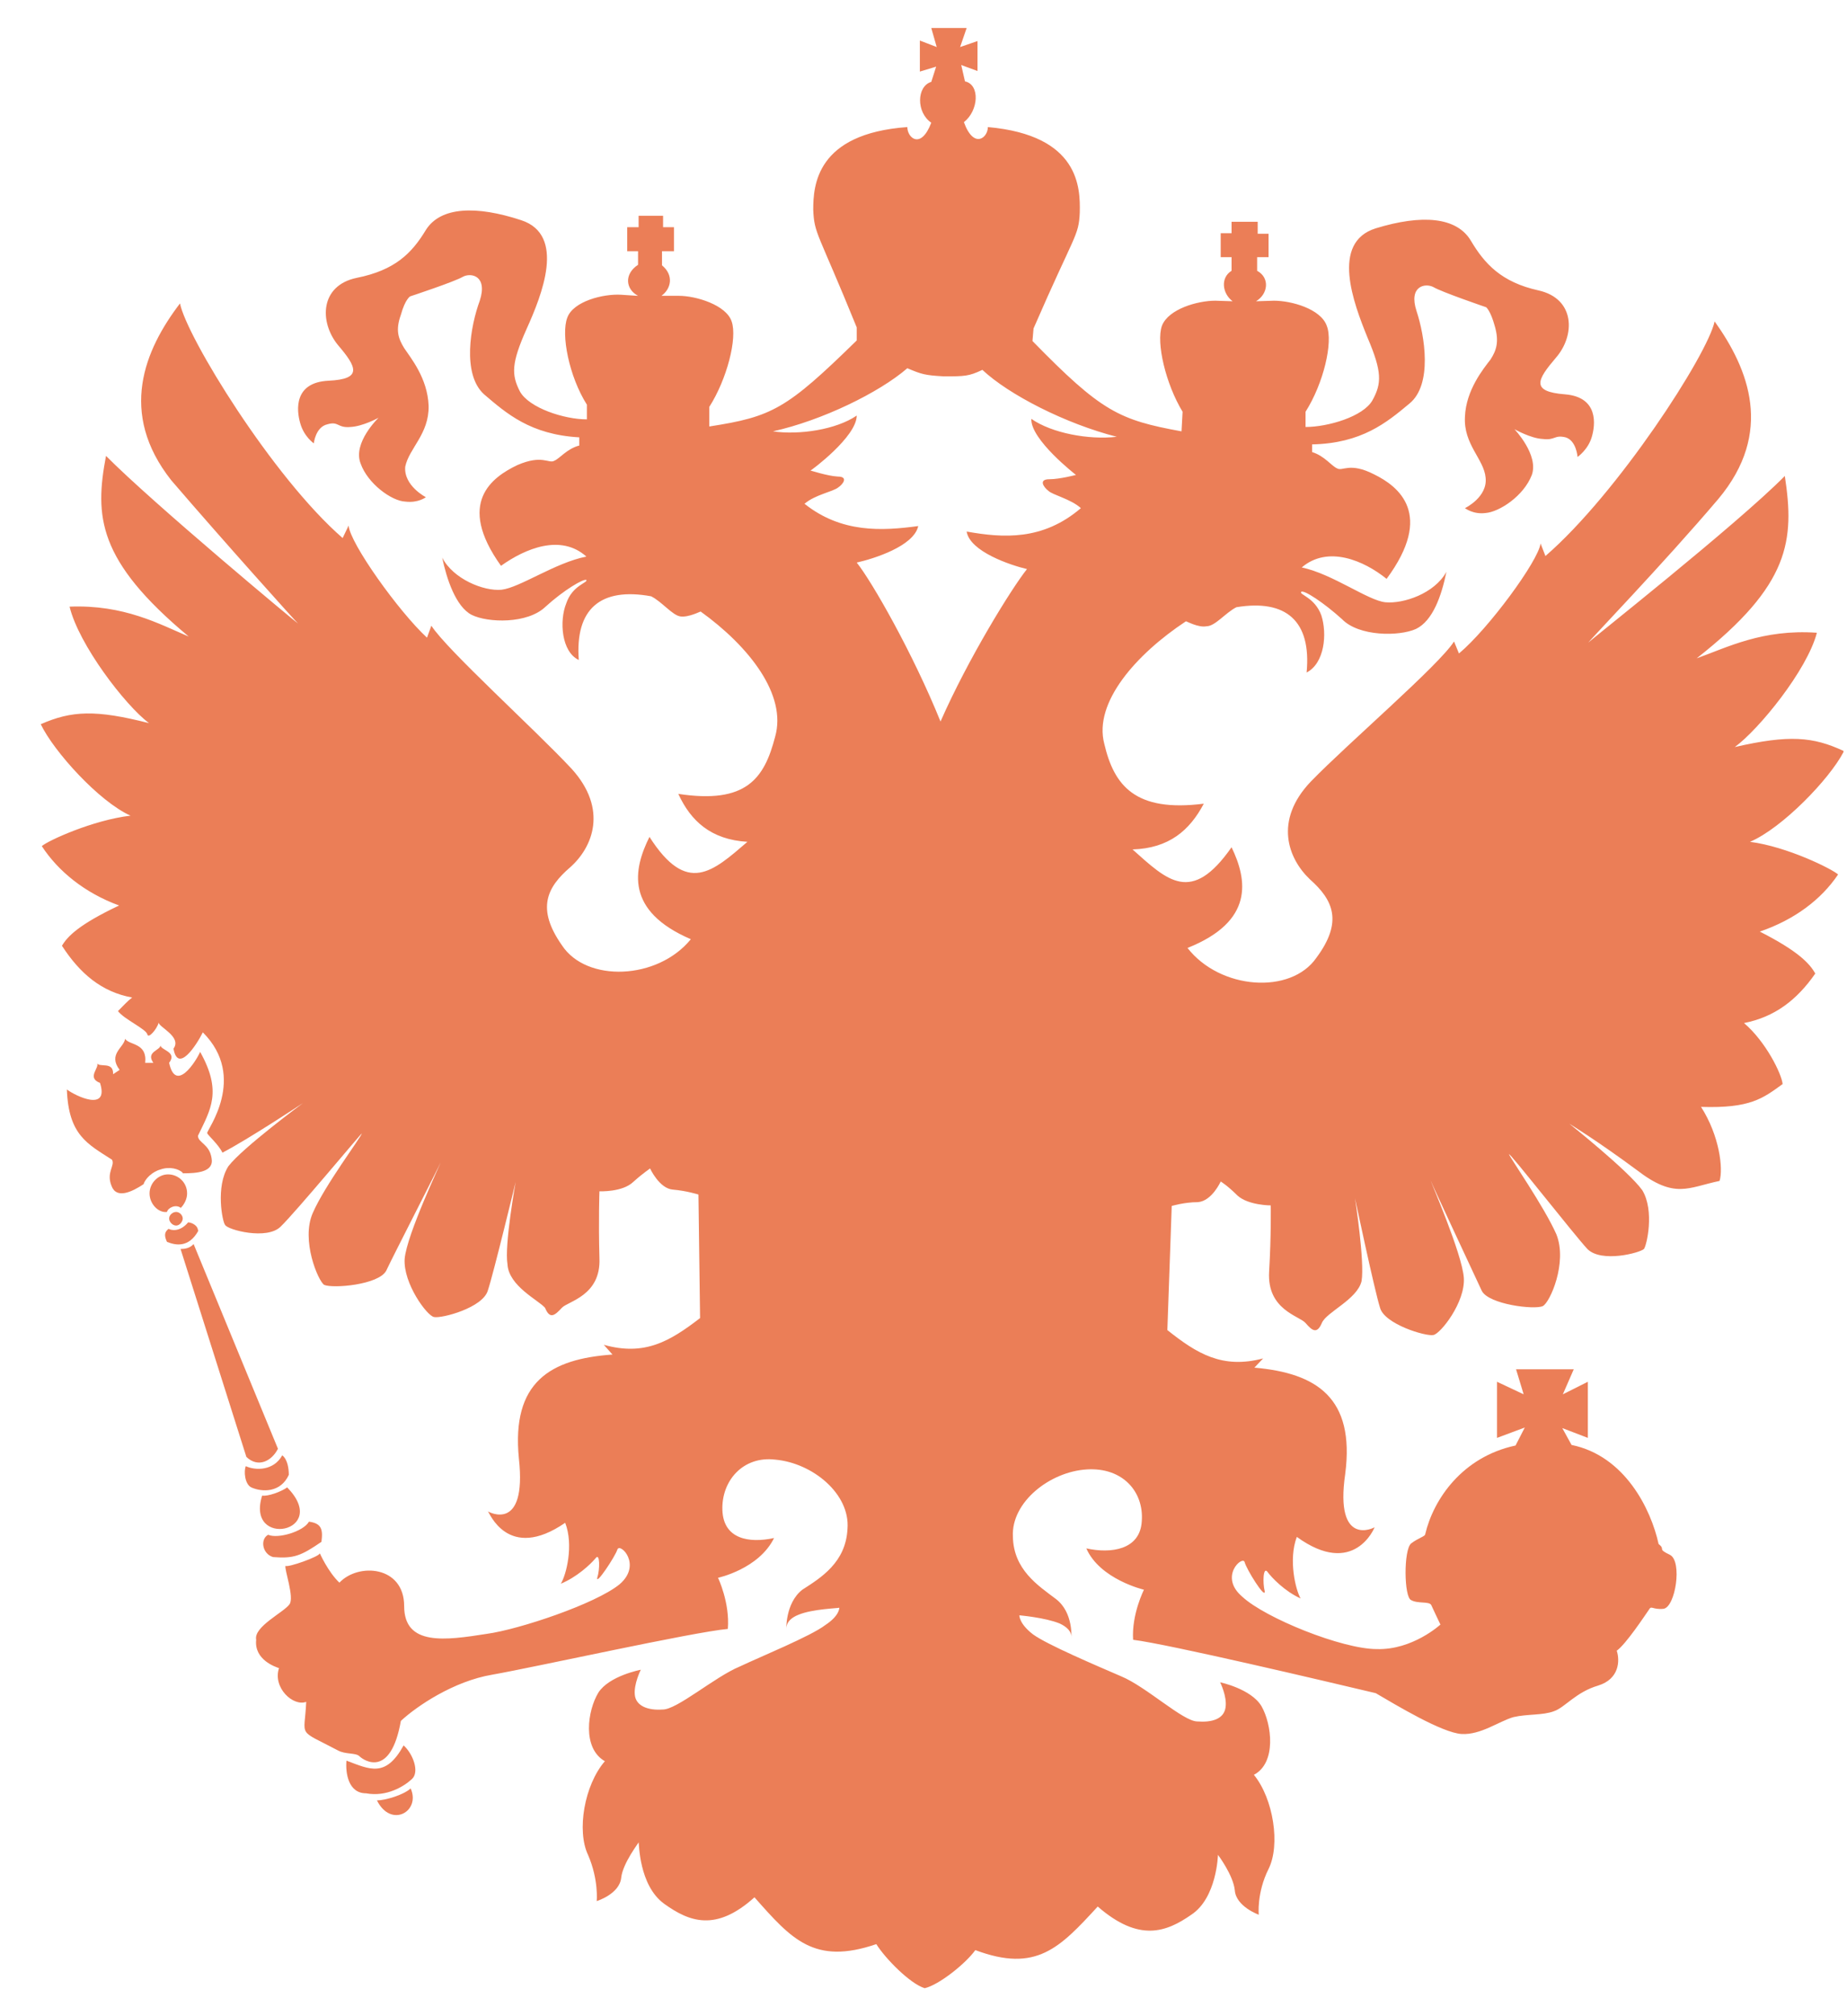 <svg width="33" height="36" viewBox="0 0 33 36" fill="none" xmlns="http://www.w3.org/2000/svg">
<g id="Russia">
<g id="Group">
<path id="Vector" d="M4.966 25.868L3.459 22.213C3.391 22.291 3.294 22.301 3.226 22.301L4.402 26.014C4.616 26.218 4.859 26.082 4.966 25.868Z" fill="#EB7E57"/>
<path id="Vector_2" d="M3.022 21.757C3.022 21.815 3.08 21.883 3.148 21.883C3.207 21.883 3.265 21.815 3.265 21.757C3.265 21.698 3.207 21.64 3.148 21.64C3.08 21.64 3.022 21.698 3.022 21.757Z" fill="#EB7E57"/>
<path id="Vector_3" d="M3.537 21.97C3.537 21.893 3.449 21.834 3.362 21.825C3.216 22 3.061 21.97 3.012 21.941C2.934 22 2.934 22.068 2.983 22.174C3.129 22.233 3.372 22.291 3.547 21.97H3.537Z" fill="#EB7E57"/>
<path id="Vector_4" d="M3.226 21.572C3.294 21.504 3.343 21.407 3.343 21.309C3.343 21.115 3.187 20.969 3.002 20.969C2.827 20.969 2.672 21.125 2.672 21.309C2.672 21.494 2.827 21.659 2.983 21.64C3.002 21.562 3.148 21.494 3.236 21.572H3.226Z" fill="#EB7E57"/>
<path id="Vector_5" d="M3.265 20.95C3.518 20.95 3.829 20.93 3.78 20.678C3.741 20.425 3.537 20.405 3.537 20.279C3.761 19.813 3.974 19.492 3.576 18.782C3.498 18.957 3.138 19.521 3.022 18.977C3.177 18.773 2.857 18.753 2.866 18.656C2.886 18.753 2.594 18.773 2.74 18.977H2.594C2.633 18.617 2.312 18.666 2.235 18.549C2.215 18.705 1.924 18.821 2.137 19.103L2.021 19.181C2.03 18.938 1.768 19.074 1.729 18.977C1.797 19.055 1.535 19.239 1.787 19.336C1.953 19.861 1.35 19.57 1.195 19.453C1.224 20.269 1.564 20.425 2.001 20.707C2.06 20.814 1.894 20.93 1.992 21.173C2.079 21.416 2.361 21.28 2.565 21.144C2.594 21.047 2.721 20.921 2.866 20.882C3.032 20.823 3.197 20.872 3.265 20.94V20.95Z" fill="#EB7E57"/>
<path id="Vector_6" d="M4.684 26.704C4.382 27.656 5.918 27.365 5.131 26.558C5.024 26.636 4.781 26.723 4.684 26.704Z" fill="#EB7E57"/>
<path id="Vector_7" d="M32.938 13.408C32.394 13.155 31.967 13.116 30.995 13.339C31.422 13.028 32.287 11.969 32.462 11.298C31.49 11.23 30.858 11.561 30.314 11.755C31.986 10.443 32.064 9.646 31.889 8.499C31.024 9.374 28.361 11.473 28.38 11.473C28.361 11.473 29.721 10.064 30.703 8.907C31.694 7.722 31.247 6.594 30.635 5.739C30.509 6.332 28.905 8.81 27.612 9.928L27.525 9.704C27.486 10.015 26.592 11.23 26.067 11.668L25.979 11.454C25.707 11.882 24.094 13.262 23.423 13.952C22.753 14.652 23.015 15.332 23.404 15.701C23.822 16.071 23.997 16.459 23.52 17.101C23.064 17.762 21.8 17.674 21.217 16.926C22.412 16.45 22.286 15.711 22.004 15.128C21.285 16.158 20.857 15.721 20.235 15.167C20.886 15.147 21.256 14.827 21.508 14.35C20.284 14.506 19.905 14.03 19.73 13.281C19.535 12.543 20.303 11.678 21.188 11.094C21.207 11.094 21.411 11.211 21.557 11.182C21.712 11.182 21.897 10.939 22.091 10.842C22.976 10.696 23.433 11.085 23.345 12.008C23.666 11.843 23.715 11.318 23.608 10.987C23.491 10.667 23.209 10.618 23.248 10.569C23.287 10.521 23.656 10.764 23.977 11.055C24.278 11.366 24.998 11.366 25.299 11.23C25.6 11.085 25.756 10.637 25.843 10.21C25.629 10.599 25.075 10.783 24.755 10.754C24.444 10.725 23.812 10.249 23.258 10.132C23.724 9.734 24.366 10.006 24.774 10.336C25.629 9.18 24.988 8.684 24.551 8.47C24.113 8.246 23.987 8.421 23.89 8.363C23.793 8.324 23.666 8.14 23.443 8.072V7.935C24.327 7.916 24.774 7.547 25.182 7.206C25.6 6.866 25.454 5.992 25.309 5.554C25.163 5.107 25.464 5.049 25.61 5.126C25.756 5.214 26.553 5.486 26.553 5.486C26.553 5.486 26.631 5.544 26.708 5.826C26.786 6.098 26.738 6.254 26.631 6.419C26.504 6.584 26.193 6.963 26.174 7.44C26.145 7.935 26.514 8.198 26.543 8.528C26.582 8.878 26.174 9.073 26.174 9.073C26.174 9.073 26.32 9.189 26.543 9.16C26.786 9.141 27.223 8.859 27.369 8.48C27.496 8.12 27.058 7.663 27.058 7.663C27.058 7.663 27.35 7.829 27.564 7.838C27.787 7.867 27.768 7.76 27.972 7.809C28.166 7.867 28.186 8.159 28.186 8.159C28.186 8.159 28.37 8.033 28.438 7.809C28.506 7.586 28.565 7.09 27.962 7.041C27.34 6.993 27.466 6.779 27.797 6.39C28.147 5.992 28.147 5.331 27.486 5.185C26.825 5.039 26.524 4.709 26.281 4.3C26.028 3.873 25.406 3.824 24.58 4.077C23.773 4.329 24.181 5.408 24.434 6.03C24.696 6.643 24.687 6.847 24.521 7.148C24.356 7.44 23.724 7.624 23.326 7.624V7.352C23.647 6.847 23.822 6.108 23.705 5.817C23.598 5.515 23.073 5.369 22.762 5.369C22.441 5.379 22.441 5.379 22.441 5.379C22.655 5.253 22.694 4.961 22.461 4.835V4.592H22.665V4.174H22.471V3.96H22.004V4.164H21.81V4.592H22.004V4.835C21.8 4.961 21.839 5.243 22.023 5.379C22.023 5.379 22.023 5.379 21.712 5.369C21.401 5.369 20.877 5.515 20.76 5.817C20.653 6.118 20.828 6.857 21.129 7.352L21.11 7.702C19.992 7.498 19.681 7.352 18.447 6.089L18.466 5.865C19.205 4.164 19.273 4.223 19.292 3.795C19.302 3.358 19.292 2.415 17.65 2.269C17.65 2.463 17.397 2.667 17.222 2.181C17.485 1.977 17.514 1.511 17.241 1.453L17.174 1.161L17.465 1.268V0.733L17.154 0.84L17.271 0.5H16.639L16.736 0.84L16.435 0.724V1.278L16.726 1.19L16.639 1.462C16.377 1.54 16.367 2.007 16.639 2.191C16.454 2.677 16.211 2.463 16.211 2.269C14.578 2.386 14.53 3.319 14.53 3.746C14.549 4.184 14.607 4.125 15.307 5.846V6.079C14.053 7.304 13.801 7.44 12.673 7.615V7.265C12.984 6.779 13.179 6.04 13.072 5.739C12.975 5.447 12.44 5.282 12.129 5.282C11.818 5.282 11.818 5.282 11.818 5.282C11.993 5.156 12.042 4.913 11.828 4.738V4.485H12.042V4.057H11.847V3.853H11.41V4.057H11.206V4.485H11.4V4.728C11.147 4.893 11.177 5.165 11.4 5.282C11.4 5.282 11.371 5.282 11.099 5.263C10.778 5.243 10.243 5.379 10.136 5.671C10.02 5.972 10.166 6.72 10.486 7.226V7.488C10.078 7.488 9.456 7.284 9.291 6.993C9.135 6.691 9.135 6.487 9.408 5.875C9.68 5.272 10.117 4.193 9.31 3.931C8.513 3.669 7.872 3.688 7.609 4.106C7.357 4.524 7.055 4.825 6.375 4.961C5.714 5.097 5.704 5.749 6.035 6.157C6.375 6.555 6.482 6.769 5.87 6.798C5.248 6.827 5.296 7.323 5.364 7.556C5.432 7.799 5.607 7.916 5.607 7.916C5.607 7.916 5.636 7.624 5.85 7.576C6.054 7.517 6.025 7.644 6.258 7.624C6.482 7.615 6.764 7.459 6.764 7.459C6.764 7.459 6.297 7.906 6.443 8.276C6.569 8.635 6.997 8.946 7.24 8.956C7.473 8.985 7.609 8.878 7.609 8.878C7.609 8.878 7.211 8.674 7.24 8.334C7.308 8.003 7.668 7.751 7.658 7.245C7.639 6.75 7.337 6.39 7.221 6.215C7.114 6.04 7.065 5.894 7.162 5.622C7.24 5.34 7.328 5.292 7.328 5.292C7.328 5.292 8.125 5.029 8.27 4.942C8.416 4.864 8.717 4.922 8.572 5.369C8.406 5.817 8.251 6.682 8.649 7.041C9.048 7.381 9.476 7.76 10.35 7.809V7.955C10.127 8.013 10.001 8.188 9.903 8.227C9.806 8.285 9.689 8.11 9.242 8.305C8.795 8.519 8.144 8.975 8.951 10.103C9.388 9.792 10.02 9.529 10.477 9.938C9.923 10.045 9.291 10.492 8.96 10.53C8.64 10.56 8.095 10.336 7.901 9.957C7.979 10.336 8.144 10.832 8.426 10.978C8.717 11.123 9.427 11.143 9.748 10.832C10.069 10.54 10.428 10.326 10.477 10.356C10.506 10.404 10.224 10.453 10.117 10.774C9.991 11.085 10.03 11.639 10.341 11.784C10.273 10.871 10.729 10.482 11.633 10.647C11.828 10.744 12.012 10.987 12.158 11.007C12.304 11.026 12.508 10.919 12.518 10.919C13.383 11.541 14.063 12.406 13.849 13.155C13.655 13.903 13.334 14.36 12.119 14.175C12.343 14.661 12.703 14.992 13.354 15.031C12.732 15.565 12.275 15.993 11.604 14.943C11.313 15.526 11.167 16.265 12.343 16.77C11.75 17.499 10.477 17.548 10.039 16.877C9.583 16.226 9.767 15.847 10.185 15.488C10.593 15.128 10.866 14.447 10.214 13.728C9.553 13.019 7.989 11.609 7.707 11.172L7.629 11.386C7.123 10.919 6.249 9.695 6.229 9.384L6.122 9.607C4.869 8.519 3.333 6.011 3.216 5.418C2.584 6.244 2.108 7.372 3.061 8.577C4.013 9.685 5.325 11.143 5.325 11.133C5.325 11.143 2.73 8.985 1.894 8.14C1.69 9.218 1.739 10.006 3.372 11.366C2.847 11.143 2.215 10.793 1.243 10.832C1.408 11.512 2.235 12.591 2.662 12.912C1.71 12.669 1.282 12.688 0.728 12.931C0.961 13.417 1.768 14.311 2.332 14.564C1.661 14.642 0.854 15.011 0.747 15.108C1.039 15.556 1.515 15.944 2.128 16.168C1.408 16.508 1.204 16.722 1.107 16.887C1.428 17.383 1.817 17.713 2.361 17.811C2.273 17.878 2.196 17.966 2.108 18.053C2.215 18.199 2.614 18.374 2.633 18.471C2.652 18.549 2.798 18.384 2.837 18.258C2.827 18.335 3.255 18.51 3.1 18.724C3.177 19.171 3.508 18.666 3.624 18.433C4.431 19.239 3.683 20.192 3.702 20.231C3.702 20.26 3.906 20.435 3.974 20.581C4.412 20.357 5.413 19.696 5.413 19.696C5.413 19.696 4.334 20.493 4.081 20.823C3.848 21.183 3.974 21.825 4.023 21.873C4.072 21.961 4.771 22.145 5.014 21.902C5.277 21.65 6.482 20.201 6.463 20.24C6.463 20.289 5.802 21.164 5.588 21.659C5.374 22.145 5.685 22.874 5.792 22.942C5.947 23.01 6.764 22.942 6.9 22.69C7.017 22.437 7.882 20.756 7.872 20.756C7.882 20.756 7.269 22.038 7.23 22.476C7.201 22.913 7.629 23.496 7.755 23.516C7.891 23.545 8.63 23.351 8.717 23.04C8.815 22.748 9.213 21.105 9.213 21.105C9.213 21.105 9.009 22.233 9.067 22.573C9.087 22.962 9.621 23.215 9.738 23.351C9.825 23.564 9.913 23.487 10.039 23.351C10.146 23.234 10.739 23.137 10.71 22.466C10.691 21.786 10.71 21.271 10.71 21.271C10.71 21.271 11.118 21.29 11.313 21.105C11.507 20.93 11.624 20.862 11.614 20.862C11.614 20.862 11.779 21.222 12.022 21.241C12.265 21.261 12.479 21.329 12.479 21.329L12.508 23.535C11.964 23.953 11.517 24.216 10.788 24.012L10.943 24.186C9.835 24.264 9.135 24.672 9.271 26.043C9.417 27.375 8.727 26.995 8.717 26.986C8.737 26.986 9.067 27.899 10.098 27.19C10.253 27.588 10.117 28.123 10.02 28.278C10.302 28.162 10.545 27.938 10.642 27.822C10.72 27.715 10.72 28.026 10.671 28.172C10.642 28.317 10.992 27.792 11.031 27.666C11.079 27.54 11.478 27.938 11.07 28.288C10.642 28.638 9.271 29.095 8.698 29.173C7.959 29.289 7.221 29.396 7.221 28.677C7.221 27.958 6.404 27.899 6.064 28.259C5.86 28.065 5.714 27.734 5.714 27.734C5.714 27.792 5.131 27.997 5.102 27.958C5.073 28.006 5.267 28.531 5.17 28.648C5.063 28.794 4.528 29.046 4.577 29.279C4.538 29.639 4.927 29.765 4.985 29.785C4.869 30.135 5.238 30.475 5.471 30.387C5.442 31.039 5.296 30.864 6.035 31.253C6.171 31.33 6.356 31.291 6.424 31.36C6.492 31.427 6.978 31.768 7.162 30.728C7.444 30.465 8.105 30.018 8.795 29.902C9.573 29.765 12.372 29.143 13.004 29.085C13.043 28.619 12.829 28.172 12.829 28.172C12.829 28.172 13.558 28.016 13.83 27.462C13.383 27.559 12.926 27.481 12.907 26.966C12.887 26.441 13.276 25.994 13.849 26.062C14.52 26.121 15.191 26.675 15.142 27.297C15.113 27.899 14.666 28.172 14.335 28.385C14.024 28.628 14.053 29.105 14.044 29.095C14.053 29.095 14.015 28.93 14.267 28.832C14.52 28.726 14.996 28.716 14.996 28.706C14.996 28.716 14.996 28.852 14.744 29.017C14.491 29.212 13.587 29.581 13.218 29.756C12.771 29.94 12.09 30.533 11.837 30.524C11.585 30.543 11.361 30.465 11.342 30.261C11.322 30.067 11.449 29.814 11.449 29.814C11.449 29.814 10.885 29.921 10.691 30.222C10.496 30.543 10.399 31.214 10.807 31.447C10.438 31.875 10.302 32.691 10.506 33.119C10.7 33.566 10.661 33.945 10.661 33.945C10.661 33.945 11.07 33.819 11.099 33.527C11.128 33.264 11.419 32.895 11.41 32.895C11.419 32.895 11.41 33.663 11.867 33.993C12.314 34.314 12.79 34.499 13.48 33.877C14.141 34.625 14.549 35.092 15.657 34.713C15.813 34.965 16.26 35.422 16.522 35.5C16.775 35.442 17.251 35.063 17.426 34.82C18.515 35.228 18.933 34.781 19.613 34.042C20.352 34.684 20.838 34.499 21.285 34.188C21.742 33.887 21.761 33.119 21.761 33.119C21.761 33.119 22.033 33.478 22.062 33.751C22.082 34.042 22.49 34.188 22.49 34.188C22.49 34.188 22.451 33.799 22.665 33.371C22.879 32.944 22.753 32.118 22.403 31.69C22.811 31.476 22.723 30.786 22.539 30.465C22.354 30.154 21.8 30.038 21.8 30.038C21.8 30.038 21.926 30.29 21.897 30.485C21.868 30.699 21.644 30.757 21.392 30.737C21.139 30.737 20.478 30.115 20.031 29.931C19.603 29.746 18.709 29.367 18.456 29.182C18.204 28.988 18.213 28.842 18.213 28.842C18.213 28.842 18.67 28.881 18.933 28.988C19.185 29.105 19.137 29.25 19.146 29.25C19.137 29.25 19.185 28.794 18.865 28.55C18.544 28.308 18.107 28.026 18.097 27.433C18.068 26.82 18.758 26.276 19.419 26.237C20.06 26.198 20.439 26.636 20.4 27.161C20.371 27.676 19.846 27.744 19.409 27.647C19.652 28.201 20.439 28.385 20.439 28.385C20.439 28.385 20.216 28.823 20.245 29.279C20.877 29.357 23.676 30.018 24.58 30.232C24.93 30.436 25.765 30.942 26.115 30.961C26.456 30.98 26.776 30.737 27.039 30.66C27.291 30.601 27.564 30.631 27.768 30.553C27.962 30.485 28.157 30.213 28.555 30.096C28.934 29.979 28.944 29.649 28.886 29.474C29.051 29.357 29.391 28.842 29.459 28.745C29.508 28.657 29.517 28.745 29.721 28.726C29.935 28.696 30.061 27.88 29.838 27.763C29.595 27.647 29.77 27.676 29.634 27.569C29.498 26.947 29.031 25.994 28.079 25.8L27.913 25.499L28.37 25.674V24.672L27.923 24.896L28.118 24.449H27.087L27.223 24.896L26.747 24.672V25.674L27.243 25.489L27.078 25.81C26.125 26.014 25.61 26.772 25.464 27.394C25.464 27.433 25.338 27.462 25.212 27.559C25.075 27.676 25.085 28.521 25.212 28.57C25.328 28.638 25.532 28.589 25.571 28.657C25.61 28.745 25.736 29.007 25.736 29.007C25.736 29.007 25.241 29.464 24.599 29.445C23.977 29.445 22.607 28.891 22.198 28.512C21.771 28.152 22.198 27.773 22.237 27.89C22.267 28.016 22.607 28.56 22.597 28.415C22.558 28.259 22.568 27.967 22.645 28.065C22.723 28.172 22.957 28.415 23.238 28.541C23.151 28.395 23.015 27.851 23.17 27.442C24.191 28.181 24.56 27.277 24.56 27.268C24.56 27.277 23.841 27.647 24.035 26.315C24.21 24.964 23.53 24.517 22.412 24.42L22.568 24.255C21.839 24.449 21.382 24.167 20.857 23.749L20.935 21.533C20.935 21.533 21.159 21.465 21.401 21.465C21.654 21.446 21.81 21.096 21.81 21.096C21.81 21.096 21.926 21.164 22.111 21.348C22.305 21.523 22.704 21.523 22.704 21.523C22.704 21.523 22.714 22.048 22.675 22.709C22.636 23.39 23.219 23.496 23.326 23.623C23.443 23.759 23.53 23.827 23.617 23.623C23.695 23.428 24.249 23.205 24.327 22.874C24.385 22.524 24.21 21.397 24.21 21.397C24.21 21.397 24.56 23.049 24.657 23.351C24.735 23.642 25.474 23.866 25.61 23.837C25.736 23.817 26.183 23.253 26.154 22.816C26.125 22.388 25.552 21.076 25.561 21.076C25.552 21.076 26.358 22.797 26.475 23.049C26.601 23.292 27.418 23.39 27.564 23.321C27.69 23.263 28.011 22.544 27.807 22.038C27.593 21.552 26.971 20.658 26.961 20.61C26.961 20.561 28.118 22.038 28.361 22.301C28.613 22.554 29.303 22.369 29.372 22.301C29.42 22.243 29.566 21.62 29.342 21.251C29.09 20.901 28.04 20.065 28.04 20.065C28.04 20.065 28.536 20.367 29.245 20.892C29.925 21.416 30.159 21.203 30.723 21.086C30.791 20.872 30.723 20.279 30.392 19.764C31.276 19.793 31.5 19.609 31.85 19.356C31.831 19.171 31.549 18.598 31.16 18.267C31.704 18.16 32.103 17.859 32.433 17.383C32.336 17.208 32.132 16.984 31.442 16.634C32.064 16.421 32.54 16.061 32.841 15.614C32.734 15.517 31.937 15.118 31.267 15.031C31.84 14.788 32.686 13.913 32.938 13.427V13.408ZM16.211 6.575C16.464 6.682 16.522 6.701 16.862 6.72C17.232 6.72 17.309 6.72 17.552 6.604C18.029 7.051 19.04 7.566 19.953 7.799C19.448 7.858 18.787 7.731 18.427 7.479C18.408 7.848 19.224 8.48 19.224 8.48C19.224 8.48 18.933 8.557 18.748 8.557C18.554 8.557 18.641 8.694 18.729 8.762C18.806 8.839 19.127 8.907 19.312 9.073C18.631 9.656 17.922 9.607 17.271 9.491C17.329 9.85 18.058 10.093 18.349 10.161C18.077 10.501 17.3 11.755 16.804 12.883C16.308 11.658 15.579 10.385 15.307 10.045C15.609 9.977 16.328 9.753 16.406 9.393C15.754 9.481 15.035 9.52 14.374 8.995C14.569 8.83 14.88 8.781 14.977 8.703C15.064 8.645 15.162 8.509 14.967 8.509C14.783 8.499 14.491 8.402 14.481 8.402C14.491 8.402 15.307 7.799 15.307 7.42C14.938 7.673 14.277 7.77 13.81 7.702C14.685 7.508 15.706 7.012 16.211 6.575Z" fill="#EB7E57"/>
<path id="Vector_8" d="M5.16 26.334C5.16 26.228 5.141 26.062 5.043 25.985C4.888 26.267 4.557 26.257 4.392 26.179C4.353 26.267 4.373 26.5 4.489 26.558C4.684 26.645 5.014 26.655 5.16 26.334Z" fill="#EB7E57"/>
<path id="Vector_9" d="M6.19 31.437C6.171 31.651 6.22 32.02 6.54 32.02C6.91 32.089 7.221 31.894 7.357 31.768C7.503 31.641 7.376 31.311 7.211 31.165C6.89 31.748 6.608 31.593 6.19 31.437Z" fill="#EB7E57"/>
<path id="Vector_10" d="M6.735 32.147C6.987 32.652 7.522 32.341 7.337 31.933C7.211 32.05 6.88 32.147 6.735 32.147Z" fill="#EB7E57"/>
<path id="Vector_11" d="M4.791 27.404C4.645 27.481 4.684 27.744 4.878 27.802C5.248 27.831 5.374 27.783 5.743 27.53C5.773 27.306 5.743 27.199 5.52 27.17C5.423 27.345 4.966 27.481 4.791 27.404Z" fill="#EB7E57"/>
</g>
</g>
</svg>
